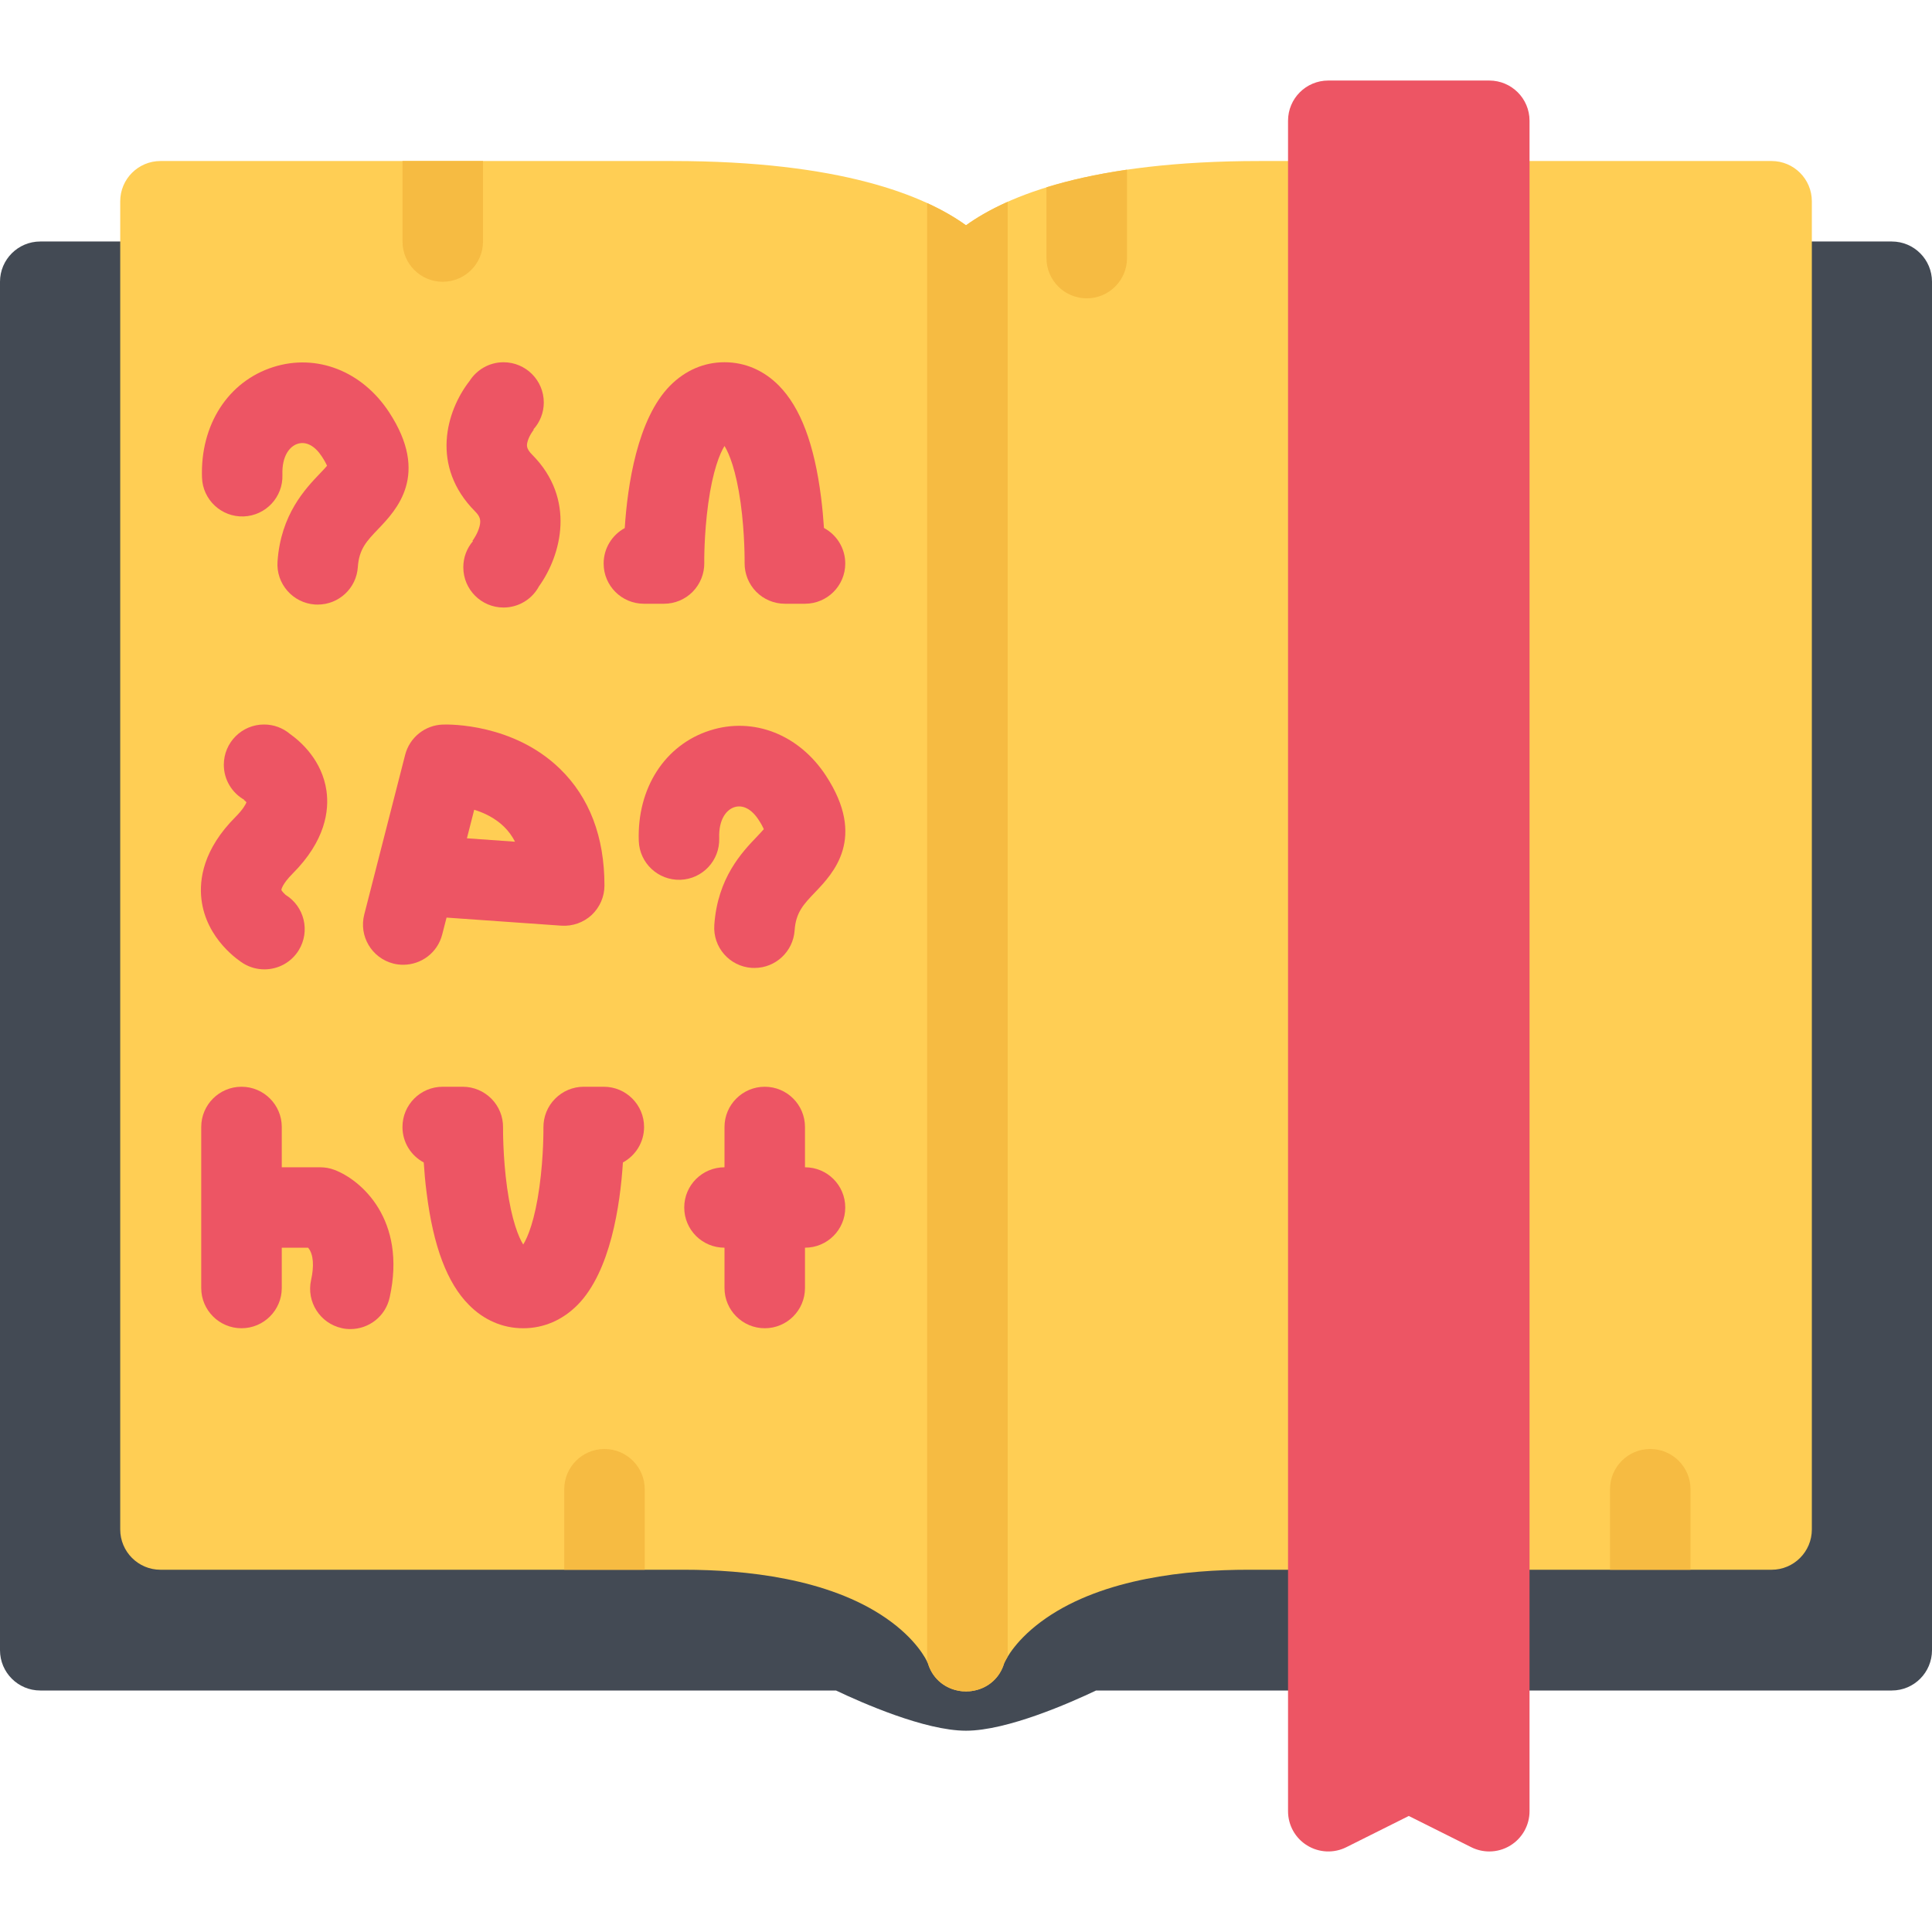<?xml version="1.0" encoding="iso-8859-1"?>
<!-- Uploaded to: SVG Repo, www.svgrepo.com, Generator: SVG Repo Mixer Tools -->
<svg height="800px" width="800px" version="1.1" id="Layer_1" xmlns="http://www.w3.org/2000/svg" xmlns:xlink="http://www.w3.org/1999/xlink" 
	 viewBox="0 0 511.988 511.988" xml:space="preserve">
<path style="fill:#434A54;" d="M501.333,63.998H10.671C4.781,63.998,0,68.779,0,74.669v362.633c0,5.906,4.781,10.688,10.671,10.688
	h210.871c6.766,3.219,23.546,10.655,34.452,10.655c10.922,0,27.702-7.437,34.468-10.655h210.871c5.89,0,10.655-4.781,10.655-10.688
	V74.67C511.988,68.78,507.223,63.998,501.333,63.998z"/>
<path style="fill:#FFCE54;" d="M469.474,42.671h-135.67c-44.655,0-66.92,9.187-77.811,17.031
	c-10.875-7.844-33.14-17.031-77.795-17.031H42.531c-5.891,0-10.672,4.781-10.672,10.671v351.96c0,5.906,4.781,10.688,10.672,10.688
	H181.34c15.922,0,38.14,2.219,53.483,12.843c8,5.531,10.625,10.906,11.078,11.938c0.062,0.188,0.125,0.375,0.188,0.562
	c1.312,3.75,4.547,6.25,8.344,6.781c0.016,0,0.016,0,0.031,0c0.047,0.031,0.109,0.031,0.156,0.031
	c0.203,0.031,0.406,0.031,0.609,0.062c0.125,0,0.266,0,0.406,0c0.109,0,0.234,0.031,0.344,0.031c0.015,0,0.015,0,0.015,0
	c0.016,0,0.016,0,0.031,0c0.109,0,0.234-0.031,0.344-0.031c0.141,0,0.281,0,0.406,0c0.203-0.031,0.406-0.031,0.609-0.062
	c0.047,0,0.109,0,0.156-0.031c0.016,0,0.016,0,0.031,0c3.797-0.531,7.031-3.031,8.344-6.781c0.062-0.188,0.125-0.375,0.188-0.562
	c0.453-1.031,3.078-6.406,11.077-11.938c15.344-10.624,37.562-12.843,53.484-12.843h138.81c5.891,0,10.672-4.782,10.672-10.688
	V53.342C480.146,47.452,475.365,42.671,469.474,42.671z"/>
<path style="fill:#ED5564;" d="M394.663,21.343h-42.672c-5.89,0-10.655,4.766-10.655,10.656v447.99c0,3.688,1.906,7.125,5.062,9.062
	c3.141,1.938,7.062,2.125,10.374,0.469l16.562-8.281l16.562,8.281c1.5,0.75,3.141,1.125,4.766,1.125
	c1.953,0,3.891-0.531,5.609-1.594c3.141-1.938,5.062-5.375,5.062-9.062V31.999C405.335,26.108,400.554,21.343,394.663,21.343z"/>
<g>
	<path style="fill:#F6BB42;" d="M267.041,53.483c-4.578,2.047-8.203,4.172-11.047,6.219c-2.671-1.938-6.062-3.953-10.296-5.891
		v386.554c0.094,0.156,0.156,0.312,0.203,0.406c0.062,0.188,0.125,0.375,0.188,0.562c1.312,3.75,4.547,6.25,8.344,6.781
		c0.016,0,0.016,0,0.031,0c0.047,0.031,0.109,0.031,0.156,0.031c0.203,0.031,0.406,0.031,0.609,0.062c0.125,0,0.266,0,0.406,0
		c0.109,0,0.234,0.031,0.344,0.031c0.015,0,0.015,0,0.015,0c0.016,0,0.016,0,0.031,0c0.109,0,0.234-0.031,0.344-0.031
		c0.141,0,0.281,0,0.406,0c0.203-0.031,0.406-0.031,0.609-0.062c0.047,0,0.109,0,0.156-0.031c0.016,0,0.016,0,0.031,0
		c3.797-0.531,7.031-3.031,8.344-6.781c0.062-0.188,0.125-0.375,0.188-0.562c0.125-0.281,0.422-0.906,0.938-1.75V53.483z"/>
	<path style="fill:#F6BB42;" d="M117.326,74.67c5.891,0,10.671-4.781,10.671-10.671V42.671h-21.328v21.328
		C106.669,69.889,111.435,74.67,117.326,74.67z"/>
	<path style="fill:#F6BB42;" d="M170.855,415.991v-21.345c0-5.875-4.781-10.656-10.671-10.656c-5.891,0-10.656,4.781-10.656,10.656
		v21.345H170.855z"/>
	<path style="fill:#F6BB42;" d="M437.318,383.99c-5.891,0-10.656,4.781-10.656,10.656v21.345h21.328v-21.345
		C447.99,388.771,443.209,383.99,437.318,383.99z"/>
	<path style="fill:#F6BB42;" d="M277.321,49.639v18.75c0,5.89,4.781,10.671,10.672,10.671s10.672-4.781,10.672-10.671V44.967
		C290.321,46.186,283.274,47.795,277.321,49.639z"/>
</g>
<g>
	<path style="fill:#ED5564;" d="M64.546,136.856c5.89-0.203,10.5-5.141,10.296-11.031c-0.172-5.062,1.969-7.562,4.031-8.218
		c2.219-0.703,4.547,0.516,6.391,3.328c0.765,1.156,1.187,1.984,1.406,2.5c-0.5,0.594-1.234,1.359-1.828,1.984
		c-3.906,4.078-10.438,10.906-11.297,23.406c-0.406,5.875,4.047,10.968,9.922,11.375c0.25,0.016,0.484,0.016,0.734,0.016
		c5.562,0,10.25-4.296,10.625-9.937c0.328-4.796,2.359-6.906,5.422-10.109c4.796-5.016,13.734-14.344,2.859-30.937
		C95.951,98.327,83.92,93.624,72.436,97.264c-11.968,3.797-19.39,15.296-18.906,29.296C53.733,132.45,58.671,137.059,64.546,136.856
		z"/>
	<path style="fill:#ED5564;" d="M190.59,222.12c-0.172-5.062,1.969-7.562,4.031-8.219c2.219-0.703,4.546,0.5,6.39,3.328
		c0.766,1.156,1.172,1.969,1.406,2.5c-0.5,0.578-1.234,1.359-1.828,1.984c-3.906,4.078-10.437,10.906-11.296,23.421
		c-0.406,5.875,4.031,10.969,9.921,11.359c0.234,0.016,0.484,0.016,0.734,0.016c5.547,0,10.234-4.312,10.625-9.938
		c0.328-4.781,2.359-6.906,5.422-10.109c4.796-5.015,13.734-14.343,2.859-30.937c-7.156-10.906-19.203-15.609-30.671-11.968
		c-11.969,3.796-19.391,15.296-18.906,29.296c0.203,5.875,5.141,10.484,11.015,10.296C186.183,232.948,190.793,228.01,190.59,222.12
		z"/>
	<path style="fill:#ED5564;" d="M125.903,135.528c1.312,1.328,1.609,2.297,1.172,3.984c-0.453,1.766-1.562,3.438-1.953,3.922
		l0.094-0.109l0.109,0.094c-1.594,1.859-2.546,4.266-2.546,6.906c0,5.891,4.765,10.671,10.656,10.671
		c4.062,0,7.594-2.266,9.39-5.609c5.969-8.328,9.828-23.218-1.812-34.906c-1.547-1.562-1.484-2.406-1.219-3.421
		c0.391-1.484,1.406-2.891,1.75-3.312l-0.109,0.125l-0.078-0.078c1.703-1.891,2.75-4.39,2.75-7.125
		c0-5.891-4.781-10.672-10.671-10.672c-3.797,0-7.125,2-9.016,4.984C118.201,108.951,114.013,123.575,125.903,135.528z"/>
	<path style="fill:#ED5564;" d="M64.499,255.322c1.734,1.062,3.671,1.562,5.578,1.562c3.578,0,7.078-1.797,9.094-5.078
		c3.078-5.016,1.516-11.578-3.5-14.672c-0.016-0.016-1-0.906-1.109-1.328c0-0.016,0.156-1.453,2.953-4.265
		c8.765-8.765,9.734-16.796,9-21.984c-1.156-8.031-6.734-12.984-9.718-15.093c-1.844-1.547-4.234-2.469-6.828-2.469
		c-5.89,0-10.656,4.781-10.656,10.671c0,3.984,2.188,7.469,5.438,9.297l-0.031,0.047c0,0-0.078-0.047-0.234-0.141
		c0.266,0.172,0.609,0.484,0.828,0.734c-0.203,0.516-0.844,1.812-2.875,3.859c-8.594,8.593-9.672,16.609-9.062,21.827
		C54.64,248.978,63.499,254.697,64.499,255.322z"/>
	<path style="fill:#ED5564;" d="M170.637,159.995h5.328c2.859,0,5.594-1.141,7.594-3.171c2-2.031,3.109-4.781,3.078-7.641
		c-0.016-0.062-0.094-7.437,1.047-15.734c1.203-8.766,3.094-13.312,4.312-15.265c1.203,1.937,3.062,6.421,4.266,15.031
		c1.156,8.297,1.062,15.906,1.062,15.968c-0.031,2.859,1.078,5.609,3.078,7.641c2,2.031,4.734,3.171,7.594,3.171h5.328
		c5.89,0,10.671-4.765,10.671-10.656c0-4.078-2.281-7.625-5.641-9.421c-0.156-2.438-0.406-5.203-0.765-8.078
		c-1.781-14.109-5.438-23.812-11.172-29.64c-4-4.047-8.984-6.203-14.421-6.203c-5.422,0-10.406,2.156-14.422,6.203
		c-8.703,8.828-11.281,26.421-12.016,37.749c-3.328,1.797-5.593,5.328-5.593,9.39C159.965,155.23,164.746,159.995,170.637,159.995z"
		/>
	<path style="fill:#ED5564;" d="M160.012,287.993h-5.328c-2.859,0-5.594,1.156-7.594,3.188c-2.016,2.031-3.109,4.781-3.078,7.625
		c0,0.062,0.094,7.437-1.062,15.749c-1.203,8.75-3.078,13.312-4.296,15.25c-1.219-1.938-3.062-6.406-4.266-15.031
		c-1.156-8.281-1.078-15.905-1.078-15.968c0.047-2.844-1.062-5.594-3.062-7.625c-2.016-2.031-4.75-3.188-7.593-3.188h-5.344
		c-5.891,0-10.656,4.781-10.656,10.656c0,4.093,2.281,7.624,5.641,9.405c0.156,2.469,0.391,5.219,0.766,8.094
		c1.766,14.125,5.422,23.812,11.171,29.625c4,4.062,8.984,6.218,14.422,6.218c5.421,0,10.406-2.156,14.406-6.187
		c8.718-8.844,11.296-26.438,12.015-37.75c3.344-1.812,5.609-5.344,5.609-9.405C170.683,292.774,165.902,287.993,160.012,287.993z"
		/>
	<path style="fill:#ED5564;" d="M213.324,309.336v-10.687c0-5.875-4.766-10.656-10.656-10.656s-10.671,4.781-10.671,10.656v10.687
		c-5.891,0-10.672,4.75-10.672,10.656s4.781,10.656,10.672,10.656v10.688c0,5.875,4.781,10.655,10.671,10.655
		c5.891,0,10.656-4.78,10.656-10.655v-10.688c5.89,0,10.671-4.75,10.671-10.656S219.214,309.336,213.324,309.336z"/>
	<path style="fill:#ED5564;" d="M88.623,310.023c-1.203-0.469-2.484-0.688-3.765-0.688H74.67v-10.687
		c0-5.875-4.781-10.656-10.671-10.656c-5.891,0-10.672,4.781-10.672,10.656v42.687c0,5.875,4.781,10.655,10.672,10.655
		c5.89,0,10.671-4.78,10.671-10.655v-10.688h6.984c0.062,0.062,0.109,0.125,0.125,0.156c1.266,1.656,1.5,4.656,0.656,8.438
		c-1.266,5.75,2.375,11.437,8.125,12.718c0.766,0.188,1.547,0.25,2.297,0.25c4.906,0,9.312-3.375,10.406-8.374
		C107.826,323.18,95.685,312.68,88.623,310.023z"/>
	<path style="fill:#ED5564;" d="M99.935,229.041c-0.031,0.125-0.062,0.25-0.094,0.375l-3.312,12.937
		c-1.469,5.703,1.969,11.516,7.672,12.984c0.89,0.234,1.781,0.328,2.656,0.328c4.766,0,9.094-3.188,10.328-8.016l1.156-4.484
		l30.421,2.141c2.953,0.203,5.859-0.828,8.031-2.828c2.156-2.031,3.391-4.844,3.391-7.812c0-12.937-3.984-23.358-11.828-30.968
		c-12.312-11.921-29.108-11.75-30.983-11.687c-4.734,0.141-8.812,3.406-10,8L99.935,229.041z M125.669,214.589
		c2.672,0.828,5.594,2.219,7.938,4.531c1.141,1.125,2.109,2.438,2.875,3.938l-12.75-0.906L125.669,214.589z"/>
</g>
</svg>